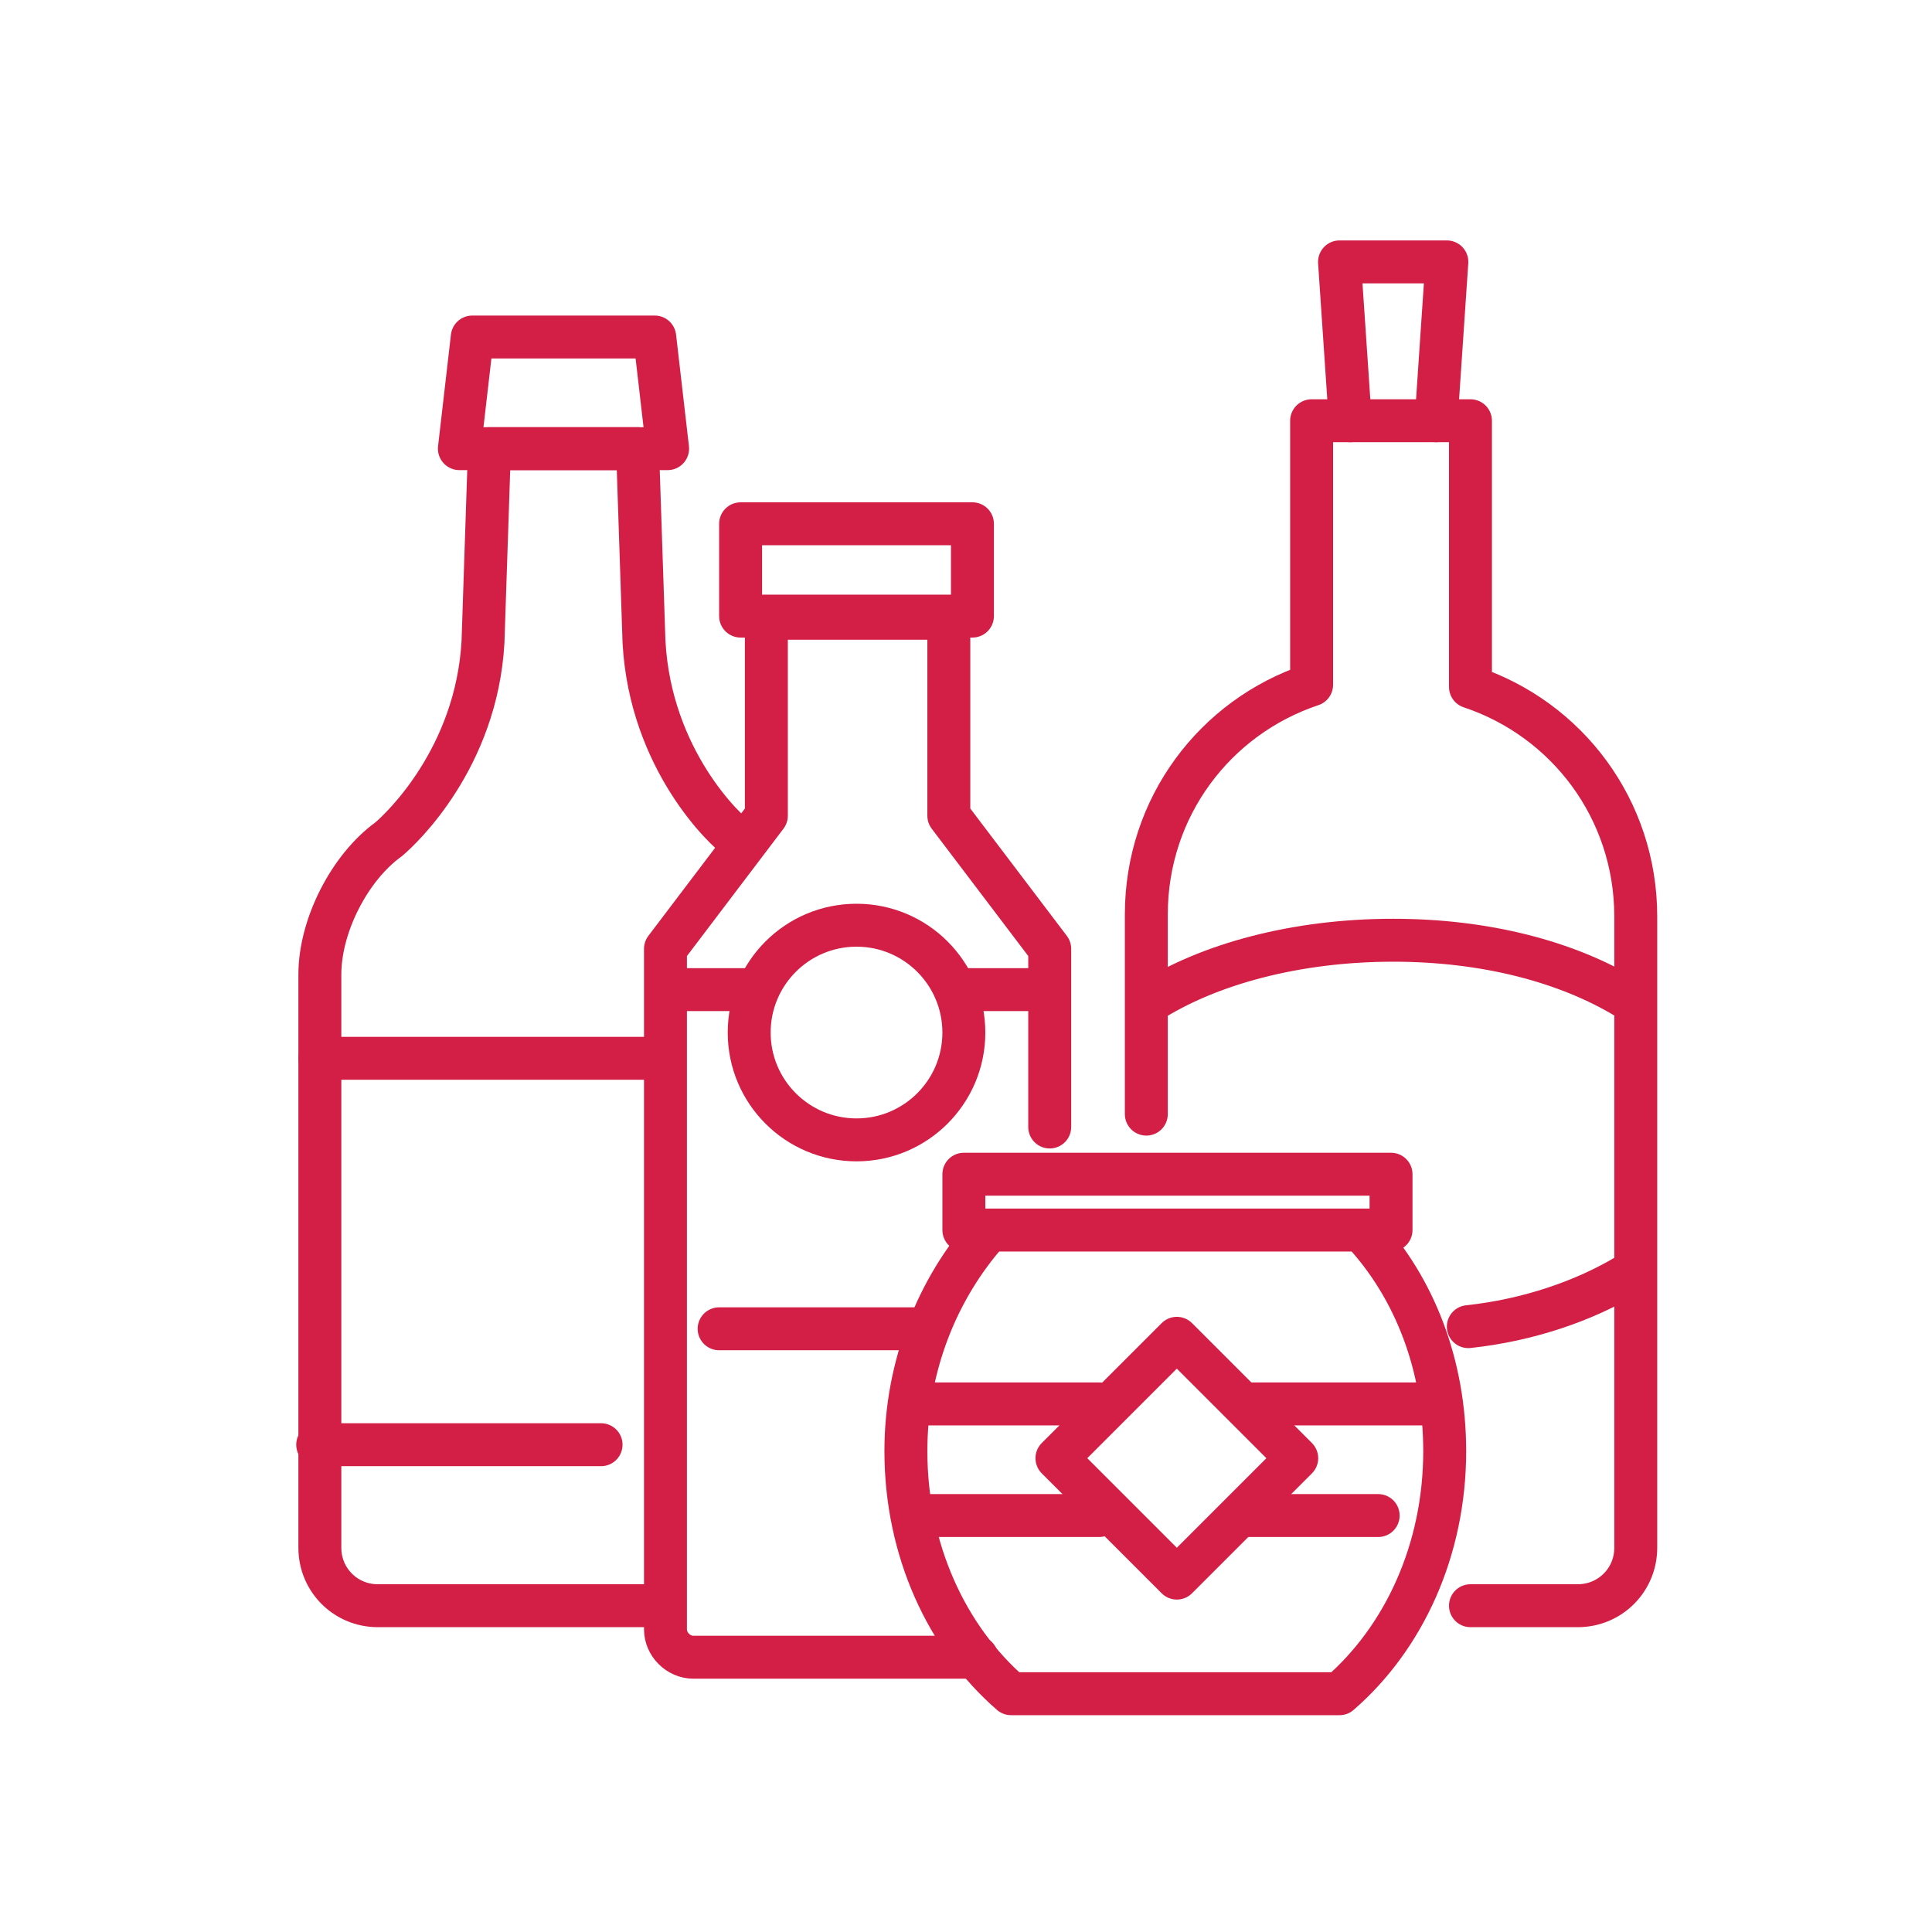 <?xml version="1.0" encoding="UTF-8"?> <!-- Generator: Adobe Illustrator 25.4.1, SVG Export Plug-In . SVG Version: 6.00 Build 0) --> <svg xmlns="http://www.w3.org/2000/svg" xmlns:xlink="http://www.w3.org/1999/xlink" version="1.1" id="Layer_1" x="0px" y="0px" viewBox="0 0 90 90" style="enable-background:new 0 0 90 90;" xml:space="preserve"> <style type="text/css"> .st0{fill:none;stroke:#D31F46;stroke-width:2;stroke-linecap:round;stroke-linejoin:round;stroke-miterlimit:10;} </style> <g> <path class="st0" d="M48.9,52.5v-8.3l-4.7-6.2v-9.2h-8.5v9.2l-4.7,6.2v31.7c0,0.7,0.6,1.3,1.3,1.3h13.2"></path> <rect x="34.5" y="24.4" class="st0" width="10.8" height="4.3"></rect> <g> <line class="st0" x1="44.5" y1="46.1" x2="48.5" y2="46.1"></line> <line class="st0" x1="31.2" y1="46.1" x2="35.3" y2="46.1"></line> </g> <line class="st0" x1="33.5" y1="61.9" x2="43" y2="61.9"></line> <circle class="st0" cx="39.9" cy="48.1" r="5"></circle> <g> <path class="st0" d="M68.5,74.8h5c1.5,0,2.7-1.2,2.7-2.7V42.7c0-5-3.2-9.2-7.7-10.7V19.6h-7.4v12.3c-4.5,1.5-7.7,5.7-7.7,10.7v9.3 "></path> <polyline class="st0" points="62.9,19.6 62.4,12.2 67.4,12.2 66.9,19.6 "></polyline> <path class="st0" d="M75.8,59.4c-2,1.2-4.6,2.1-7.4,2.4"></path> <path class="st0" d="M53.5,46.7c2.8-1.8,6.9-2.9,11.4-2.9c4.3,0,8.1,1,10.9,2.7"></path> </g> <rect x="44.9" y="54.7" class="st0" width="19.9" height="2.6"></rect> <path class="st0" d="M46,57.4c-2.3,2.6-3.8,6.2-3.8,10.2c0,4.6,1.9,8.7,4.9,11.3h15.3c3-2.6,4.9-6.7,4.9-11.3c0-4-1.4-7.6-3.8-10.2 "></path> <rect x="50.9" y="64" transform="matrix(0.707 -0.707 0.707 0.707 -31.998 58.667)" class="st0" width="7.9" height="7.9"></rect> <g> <g> <line class="st0" x1="58.2" y1="65.4" x2="66.8" y2="65.4"></line> <line class="st0" x1="42.8" y1="65.4" x2="51.2" y2="65.4"></line> </g> <g> <line class="st0" x1="58.2" y1="70.6" x2="64.2" y2="70.6"></line> <line class="st0" x1="42.8" y1="70.6" x2="51.2" y2="70.6"></line> </g> </g> <g> <path class="st0" d="M34.4,39.1c-0.6-0.4-4.1-3.7-4.4-9.2c0,0,0,0,0,0l-0.3-9h-6.9l-0.3,9c0,0,0,0,0,0c-0.3,5.4-3.8,8.7-4.4,9.2 c-1.8,1.3-3.2,4-3.2,6.3v26.7c0,1.5,1.2,2.7,2.7,2.7h13.1"></path> <polygon class="st0" points="31.1,20.9 21.4,20.9 22,15.7 30.5,15.7 "></polygon> <line class="st0" x1="14.9" y1="49.3" x2="30.7" y2="49.3"></line> <line class="st0" x1="14.8" y1="67.3" x2="28" y2="67.3"></line> </g> </g> </svg> 